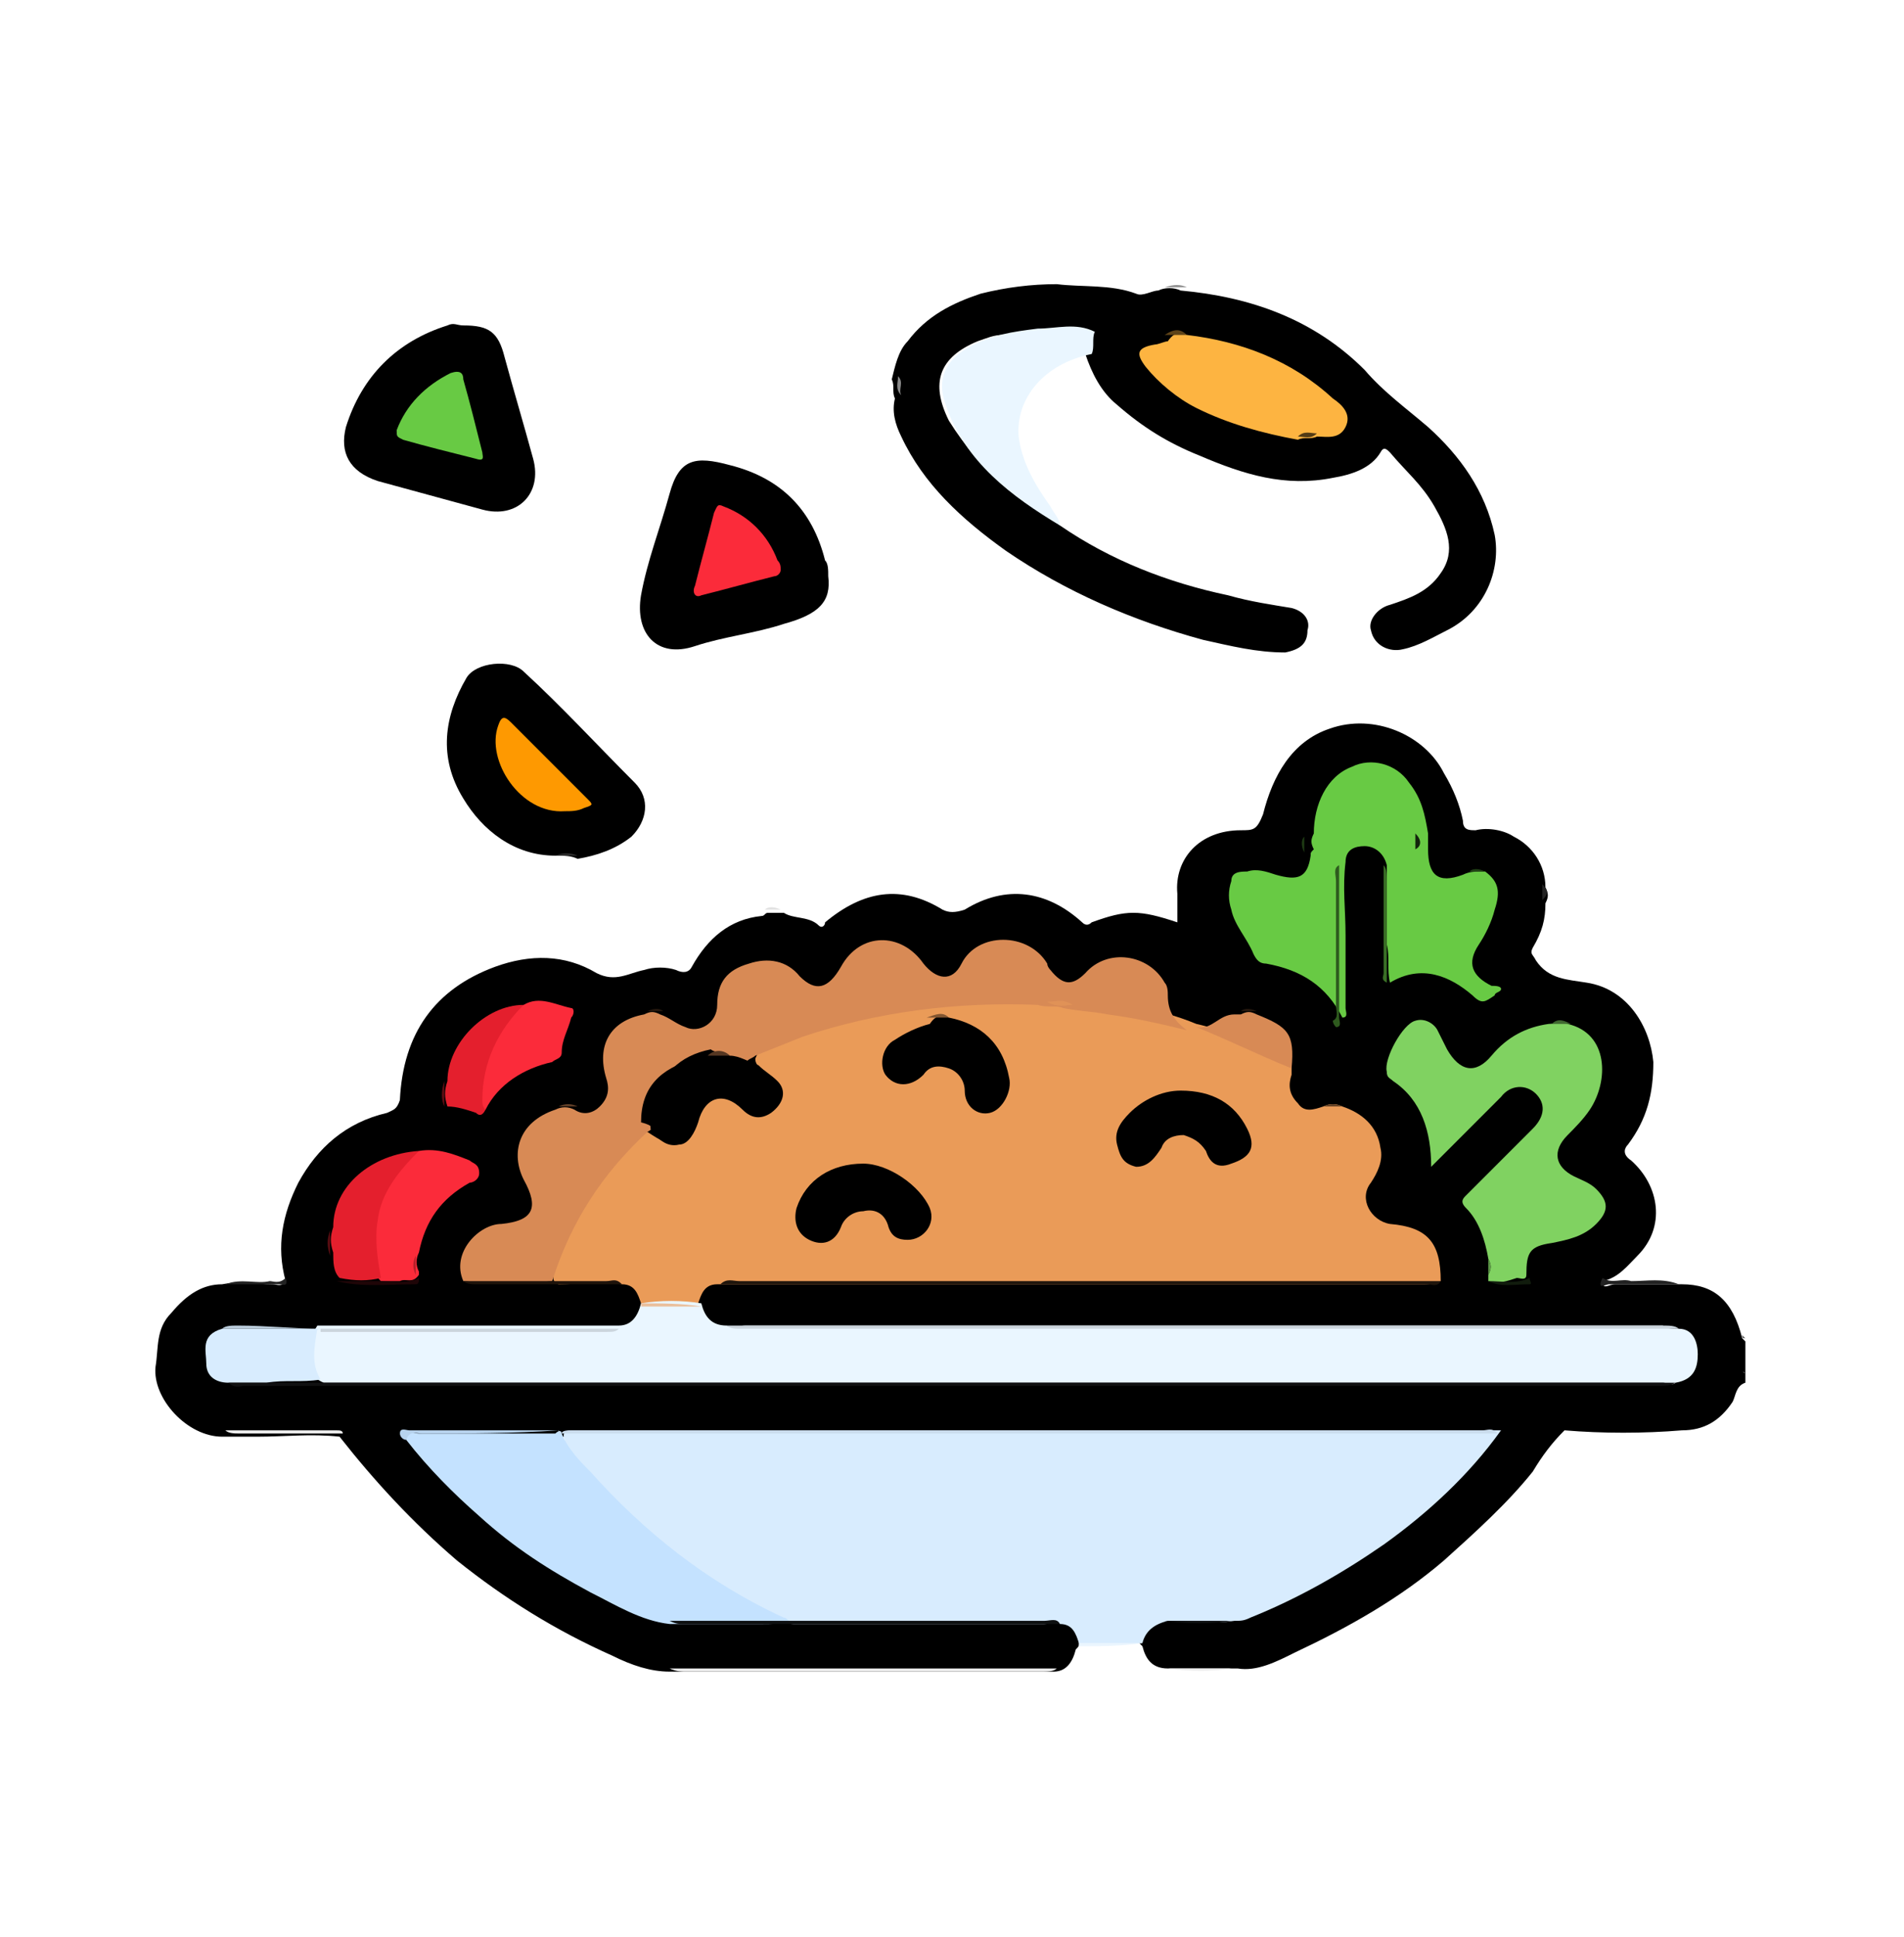 <svg width="60" height="61" viewBox="0 0 60 61" fill="none" xmlns="http://www.w3.org/2000/svg">
<path d="M36.801 52.55C36.301 52.55 36.101 52.25 36.001 51.85L35.901 51.75C36.001 51.25 36.301 51.05 36.701 51.05C37.401 51.05 38.001 51.05 38.701 51.05C39.801 50.85 40.801 50.25 41.801 49.65C43.201 48.85 44.401 47.85 45.601 46.85C46.001 46.45 46.401 45.95 46.801 45.55C46.901 45.45 47.001 45.35 46.801 45.25C46.601 45.25 46.501 45.25 46.301 45.25C36.701 45.25 27.201 45.25 17.601 45.25C16.201 45.25 14.801 45.25 13.401 45.25C13.201 45.25 13.101 45.15 13.001 45.35C13.001 45.55 13.201 45.65 13.301 45.85C15.301 48.05 17.601 49.75 20.301 50.85C20.601 50.95 20.901 50.95 21.201 51.05C24.201 51.05 27.301 51.05 30.301 51.05C31.301 51.05 32.201 51.05 33.201 51.05C33.601 51.05 33.901 51.25 34.001 51.75C34.001 51.85 34.001 51.85 33.901 51.95C33.801 52.35 33.601 52.65 33.201 52.65C33.101 52.65 33.001 52.65 32.901 52.65C29.101 52.65 25.201 52.65 21.401 52.65C21.301 52.65 21.201 52.65 21.101 52.65C20.501 52.65 19.901 52.45 19.301 52.15C17.501 51.35 15.901 50.35 14.401 49.15C13.001 47.95 11.801 46.65 10.701 45.25C9.801 45.15 9.001 45.25 8.101 45.25C7.701 45.25 7.401 45.25 7.001 45.25C5.901 45.25 4.801 44.05 4.901 43.05C5.001 42.45 4.901 41.85 5.401 41.35C5.901 40.75 6.401 40.45 7.001 40.45C7.501 40.35 8.101 40.45 8.601 40.45C8.701 40.45 8.901 40.55 9.001 40.35C8.701 39.25 8.901 38.25 9.401 37.25C10.001 36.15 10.901 35.35 12.201 35.05C12.401 34.95 12.501 34.95 12.601 34.65C12.701 32.55 13.701 31.15 15.601 30.45C16.701 30.05 17.801 30.05 18.801 30.65C19.401 30.95 19.801 30.65 20.301 30.55C20.601 30.45 21.001 30.45 21.301 30.55C21.501 30.65 21.701 30.65 21.801 30.45C22.301 29.55 23.001 28.95 24.001 28.85C24.101 28.85 24.101 28.75 24.201 28.75C24.401 28.75 24.501 28.75 24.701 28.75C25.001 28.95 25.501 28.85 25.801 29.15C25.901 29.25 26.001 29.15 26.001 29.05C27.201 28.05 28.401 27.85 29.701 28.65C29.901 28.75 30.101 28.75 30.401 28.65C31.701 27.85 33.001 28.05 34.101 29.05C34.201 29.15 34.301 29.15 34.401 29.05C35.501 28.65 35.901 28.65 37.101 29.05C37.101 28.75 37.101 28.45 37.101 28.15C37.001 27.05 37.801 26.15 39.101 26.15C39.501 26.15 39.601 26.15 39.801 25.65C40.101 24.45 40.701 23.35 41.901 22.95C43.301 22.45 44.901 23.15 45.501 24.35C45.801 24.85 46.001 25.35 46.101 25.85C46.101 26.15 46.301 26.15 46.501 26.15C46.901 26.05 47.401 26.15 47.701 26.35C48.301 26.65 48.701 27.25 48.701 27.95C48.801 28.15 48.801 28.25 48.701 28.45C48.701 28.95 48.601 29.35 48.301 29.85C48.201 30.05 48.301 30.05 48.401 30.25C48.801 30.85 49.401 30.85 50.001 30.95C51.301 31.15 52.001 32.35 52.101 33.45C52.101 34.45 51.901 35.25 51.301 36.05C51.201 36.15 51.101 36.35 51.401 36.55C52.301 37.35 52.501 38.65 51.601 39.55C51.301 39.85 51.001 40.25 50.501 40.35C50.501 40.65 50.701 40.45 50.901 40.45C51.601 40.45 52.301 40.45 53.001 40.45C54.001 40.45 54.601 40.95 54.901 42.15L55.001 42.25C55.001 42.55 55.001 42.85 55.001 43.25C55.001 43.25 55.001 43.25 55.001 43.35C55.001 43.45 55.001 43.45 55.001 43.55C54.701 43.65 54.701 43.95 54.601 44.15C54.201 44.75 53.701 45.05 53.001 45.05C51.801 45.15 50.501 45.15 49.301 45.05C48.901 45.45 48.601 45.85 48.301 46.35C47.501 47.35 46.501 48.25 45.501 49.15C44.101 50.35 42.501 51.25 40.801 52.05C40.201 52.35 39.601 52.65 39.001 52.55C38.201 52.55 37.501 52.55 36.801 52.55Z" fill="black"/>
<path d="M55 42.15C54.9 42.15 54.9 42.15 54.9 42.05C54.9 42.05 54.9 42.05 55 42.15Z" fill="#656565"/>
<path d="M55.001 43.25C54.901 43.15 54.901 43.25 55.001 43.25V43.25Z" fill="#5E5E5E"/>
<path d="M33.402 16.55C35.002 17.65 36.802 18.35 38.702 18.75C39.402 18.95 40.102 19.05 40.702 19.15C41.102 19.25 41.302 19.55 41.202 19.85C41.202 20.25 41.002 20.45 40.502 20.55C39.602 20.55 38.802 20.35 37.902 20.15C35.702 19.55 33.602 18.65 31.702 17.35C30.302 16.35 29.102 15.25 28.402 13.75C28.202 13.35 28.102 12.95 28.202 12.55C28.102 12.35 28.202 12.15 28.102 11.95C28.202 11.55 28.302 11.05 28.602 10.75C29.202 9.95 30.002 9.55 30.902 9.25C31.702 9.05 32.502 8.95 33.302 8.95C34.102 9.05 35.002 8.95 35.802 9.25C36.002 9.35 36.302 9.15 36.502 9.15C36.702 9.05 37.002 9.05 37.202 9.15C39.402 9.35 41.402 10.05 43.002 11.65C43.602 12.35 44.302 12.85 45.002 13.45C46.002 14.35 46.802 15.45 47.102 16.85C47.302 17.95 46.802 19.25 45.602 19.85C45.202 20.05 44.702 20.35 44.202 20.45C43.802 20.55 43.302 20.35 43.202 19.85C43.102 19.55 43.402 19.15 43.802 19.05C44.402 18.85 45.002 18.65 45.402 18.05C45.902 17.35 45.602 16.65 45.202 15.95C44.802 15.25 44.302 14.85 43.802 14.25C43.702 14.15 43.602 14.05 43.502 14.25C43.202 14.75 42.602 14.95 42.002 15.05C40.502 15.35 39.202 14.95 37.802 14.35C36.802 13.95 36.002 13.45 35.202 12.75C34.702 12.35 34.402 11.75 34.202 11.15C34.102 10.95 34.102 10.75 34.202 10.45C33.402 10.25 32.502 10.45 31.602 10.55C31.302 10.55 31.102 10.65 30.802 10.75C29.602 11.25 29.302 12.05 29.902 13.25C30.402 14.05 31.002 14.75 31.702 15.35C32.402 15.85 33.002 16.15 33.402 16.55Z" fill="black"/>
<path d="M17.5 26.95C16.2 26.95 15.2 26.15 14.6 25.15C13.8 23.85 14 22.55 14.7 21.35C15 20.85 16.1 20.75 16.5 21.15C17.7 22.25 18.8 23.45 20 24.65C20.5 25.15 20.4 25.85 19.9 26.35C19.4 26.75 18.8 26.95 18.2 27.05C18 26.95 17.8 26.95 17.5 26.95Z" fill="black"/>
<path d="M26.1 18.15C26.2 18.95 25.8 19.35 24.7 19.65C23.8 19.95 22.8 20.05 21.9 20.35C20.7 20.75 20 19.95 20.2 18.75C20.4 17.65 20.8 16.65 21.1 15.55C21.4 14.45 21.9 14.35 23 14.65C24.6 15.05 25.6 16.05 26 17.65C26.1 17.75 26.1 17.95 26.1 18.15Z" fill="black"/>
<path d="M14.601 10.25C15.401 10.25 15.701 10.45 15.901 11.25C16.201 12.35 16.501 13.35 16.801 14.45C17.101 15.55 16.301 16.35 15.201 16.05C14.101 15.75 13.001 15.45 11.901 15.15C11.001 14.85 10.701 14.25 10.901 13.45C11.401 11.85 12.501 10.75 14.101 10.25C14.301 10.15 14.401 10.25 14.601 10.25Z" fill="black"/>
<path d="M33.401 16.55C31.901 15.65 30.401 14.55 29.801 12.75C29.501 11.95 29.801 11.35 30.501 10.95C31.201 10.55 31.901 10.45 32.701 10.35C33.301 10.35 33.901 10.15 34.501 10.45C34.401 10.65 34.501 10.95 34.401 11.15C32.901 11.45 32.001 12.55 32.101 13.75C32.201 14.55 32.601 15.25 33.101 15.95C33.201 16.15 33.401 16.35 33.401 16.55Z" fill="#EAF6FF"/>
<path d="M21.102 52.55C25.202 52.55 29.202 52.55 33.302 52.55C33.202 52.65 33.002 52.65 32.802 52.65C29.102 52.65 25.302 52.65 21.602 52.65C21.502 52.65 21.302 52.65 21.102 52.55Z" fill="#EEEEEE"/>
<path d="M7.102 45.05C8.302 45.05 9.402 45.05 10.602 45.05C10.702 45.05 10.802 45.05 10.802 45.15C9.702 45.15 8.602 45.15 7.502 45.15C7.402 45.15 7.202 45.15 7.102 45.05Z" fill="#EEEEEE"/>
<path d="M52.901 40.45C52.201 40.45 51.401 40.45 50.701 40.45C50.601 40.45 50.301 40.65 50.501 40.25C50.801 40.45 51.101 40.25 51.401 40.35C51.901 40.35 52.401 40.25 52.901 40.45Z" fill="#222222"/>
<path d="M9.002 40.25C9.102 40.55 8.902 40.45 8.802 40.45C8.202 40.45 7.602 40.45 7.102 40.45C7.602 40.25 8.102 40.45 8.502 40.35C8.602 40.35 8.802 40.45 9.002 40.25Z" fill="#222222"/>
<path d="M36 51.75C35.3 51.85 34.7 51.85 34 51.85V51.75C34.7 51.45 35.4 51.45 36 51.75Z" fill="#EAF5FE"/>
<path d="M36.801 52.55C37.501 52.55 38.201 52.55 38.801 52.55C38.201 52.65 37.501 52.65 36.801 52.55Z" fill="#EEEEEE"/>
<path d="M17.5 26.95C17.7 26.85 18 26.85 18.2 26.95C18 26.95 17.8 26.95 17.5 26.95Z" fill="#2C2C2C"/>
<path d="M37.401 9.05C37.201 9.05 36.901 9.05 36.701 9.05C37.001 8.95 37.201 8.95 37.401 9.05Z" fill="#949494"/>
<path d="M28.3 11.85C28.5 12.05 28.3 12.25 28.4 12.45C28.2 12.25 28.3 12.05 28.3 11.85Z" fill="#898989"/>
<path d="M24.602 28.65C24.402 28.65 24.302 28.65 24.102 28.65C24.202 28.55 24.402 28.55 24.602 28.65Z" fill="#E1E1E1"/>
<path d="M48.602 28.35C48.602 28.15 48.602 28.05 48.602 27.85C48.802 28.05 48.802 28.15 48.602 28.35Z" fill="#242424"/>
<path d="M20.201 41.05C20.101 40.75 20.001 40.45 19.601 40.45C18.901 40.35 18.201 40.45 17.601 40.45C17.301 40.35 17.501 40.05 17.501 39.85C17.901 38.75 18.401 37.75 19.101 36.95C19.401 36.55 19.701 36.25 20.001 35.95C20.101 35.85 20.201 35.65 20.401 35.65C21.301 36.25 21.401 36.15 21.801 35.15C22.001 34.65 22.501 34.45 23.101 34.65C23.201 34.75 23.301 34.85 23.501 34.85C23.801 35.05 24.101 35.05 24.301 34.75C24.501 34.55 24.501 34.25 24.301 33.95C24.201 33.75 23.801 33.65 23.801 33.35C23.901 33.05 24.101 33.05 24.301 32.95C26.101 32.15 28.001 31.65 30.001 31.45C31.001 31.35 32.001 31.35 33.001 31.35C33.301 31.45 33.501 31.45 33.801 31.45C35.101 31.55 36.501 31.75 37.701 32.25C38.601 32.45 39.501 32.85 40.301 33.25C40.501 33.35 40.601 33.45 40.701 33.55C40.701 33.65 40.701 33.75 40.701 33.85C40.601 34.15 40.601 34.45 40.901 34.75C41.101 35.05 41.401 34.95 41.701 34.85C41.901 34.75 42.101 34.75 42.301 34.85C42.901 35.05 43.401 35.45 43.501 36.15C43.601 36.55 43.401 36.95 43.201 37.25C42.801 37.75 43.201 38.45 43.801 38.55C45.001 38.65 45.401 39.15 45.401 40.35C45.201 40.45 45.001 40.45 44.801 40.45C37.601 40.45 30.401 40.45 23.201 40.45C23.001 40.45 22.801 40.45 22.601 40.45C22.201 40.45 22.101 40.75 22.001 41.05C21.501 41.25 20.801 41.25 20.201 41.05Z" fill="#EA9B58"/>
<path d="M36.001 51.75C35.301 51.75 34.701 51.75 34.001 51.75C33.901 51.45 33.801 51.15 33.401 51.15C33.201 51.05 33.101 51.15 32.901 51.15C30.301 51.15 27.601 51.15 25.001 51.15C24.801 51.15 24.601 51.05 24.401 50.95C21.901 49.65 19.701 47.95 18.001 45.75C17.901 45.65 17.801 45.55 17.801 45.35C17.701 45.15 17.801 45.05 18.001 45.05C27.601 45.05 37.201 45.05 46.701 45.05C46.901 45.05 47.101 45.05 47.301 45.05C46.301 46.45 45.001 47.65 43.601 48.65C42.301 49.55 40.901 50.35 39.401 50.95C39.201 51.05 39.101 51.05 38.901 51.05C38.201 51.15 37.501 51.05 36.801 51.05C36.401 51.15 36.101 51.35 36.001 51.75Z" fill="#D8ECFE"/>
<path d="M52.901 41.85C53.401 41.85 53.501 42.35 53.501 42.65C53.501 43.05 53.401 43.45 52.801 43.55C52.701 43.65 52.501 43.55 52.401 43.55C38.301 43.55 24.301 43.55 10.201 43.55C9.701 43.35 9.801 42.95 9.801 42.55C9.801 42.25 9.801 42.05 10.001 41.75C10.101 41.75 10.101 41.75 10.201 41.75C13.101 41.75 16.001 41.75 19.001 41.75C19.201 41.75 19.401 41.75 19.501 41.75C19.901 41.75 20.101 41.45 20.201 41.05C20.801 40.95 21.501 40.95 22.101 41.05C22.201 41.45 22.401 41.75 22.901 41.75C23.101 41.85 23.301 41.75 23.501 41.75C33.101 41.75 42.701 41.75 52.401 41.75C52.501 41.85 52.701 41.85 52.901 41.85Z" fill="#EAF6FF"/>
<path d="M20.401 35.65C19.001 36.95 18.001 38.45 17.401 40.35C16.501 40.45 15.501 40.45 14.601 40.35C14.201 39.45 15.101 38.55 15.801 38.55C16.801 38.45 17.001 38.05 16.501 37.15C16.101 36.35 16.301 35.35 17.501 34.95C17.701 34.85 17.901 34.85 18.101 34.95C18.401 35.15 18.701 35.05 18.901 34.85C19.201 34.55 19.201 34.25 19.101 33.95C18.801 32.95 19.201 32.15 20.301 31.95C20.501 31.85 20.601 31.85 20.801 31.95C21.101 32.05 21.301 32.25 21.601 32.35C22.001 32.55 22.601 32.25 22.601 31.65C22.601 30.95 22.901 30.55 23.601 30.35C24.201 30.15 24.801 30.25 25.201 30.75C25.701 31.25 26.101 31.15 26.501 30.45C27.101 29.35 28.401 29.35 29.101 30.35C29.501 30.85 30.001 30.95 30.301 30.35C30.801 29.35 32.401 29.35 33.001 30.35C33.001 30.45 33.101 30.55 33.101 30.55C33.501 31.05 33.801 31.05 34.201 30.65C34.901 29.85 36.201 30.05 36.701 30.95C36.801 31.05 36.801 31.25 36.801 31.35C36.801 31.85 37.001 32.15 37.401 32.45C36.601 32.25 35.701 32.05 34.901 31.95C34.401 31.85 34.001 31.85 33.501 31.75C33.301 31.65 33.001 31.75 32.701 31.65C30.201 31.55 27.701 31.85 25.301 32.65C24.801 32.85 24.301 33.05 23.801 33.25C23.701 33.35 23.501 33.35 23.501 33.55C23.201 33.55 22.901 33.35 22.601 33.35C22.401 33.25 22.101 33.25 21.901 33.35C20.801 33.65 20.201 34.25 20.201 35.35C20.601 35.45 20.601 35.55 20.401 35.65Z" fill="#D88A55"/>
<path d="M46.802 27.45C47.202 27.75 47.302 28.05 47.102 28.65C47.002 29.05 46.802 29.45 46.602 29.75C46.202 30.35 46.402 30.75 47.002 31.05C47.102 31.05 47.302 31.05 47.302 31.15C47.302 31.25 47.102 31.25 47.102 31.35C46.802 31.55 46.702 31.65 46.402 31.35C45.702 30.75 44.802 30.35 43.802 30.95C43.702 30.55 43.802 30.15 43.702 29.75C43.702 28.95 43.702 28.15 43.702 27.25C43.602 26.85 43.302 26.65 43.002 26.65C42.702 26.65 42.402 26.75 42.402 27.15C42.302 27.95 42.402 28.65 42.402 29.45C42.402 30.25 42.402 31.05 42.402 31.75C42.402 31.85 42.502 32.05 42.302 32.05C41.802 31.05 41.002 30.55 39.902 30.35C39.702 30.35 39.602 30.25 39.502 30.05C39.302 29.55 38.902 29.15 38.802 28.65C38.702 28.35 38.702 28.05 38.802 27.75C38.802 27.45 39.102 27.45 39.302 27.45C39.602 27.35 39.902 27.45 40.202 27.55C40.902 27.75 41.202 27.65 41.302 26.95C41.302 26.85 41.302 26.85 41.402 26.75C41.302 26.55 41.302 26.45 41.402 26.25C41.402 25.35 41.802 24.45 42.602 24.15C43.202 23.85 44.002 24.05 44.402 24.65C44.802 25.15 44.902 25.65 45.002 26.25C45.002 26.45 45.002 26.55 45.002 26.75C45.002 27.55 45.302 27.85 46.102 27.55C46.302 27.45 46.502 27.45 46.602 27.45C46.402 27.45 46.602 27.45 46.802 27.45Z" fill="#68CA44"/>
<path d="M46.901 40.35C46.901 40.25 46.901 40.25 46.901 40.15C47.001 39.95 47.001 39.85 46.901 39.65C46.8 39.05 46.6 38.45 46.2 38.05C46.001 37.85 46.1 37.75 46.2 37.65C46.901 36.95 47.6 36.25 48.3 35.55C48.7 35.15 48.7 34.75 48.401 34.45C48.1 34.15 47.6 34.15 47.3 34.55C46.6 35.25 45.8 36.05 45.1 36.75C45.1 35.65 44.8 34.65 43.901 34.05C43.8 33.95 43.7 33.95 43.7 33.75C43.6 33.35 44.2 32.25 44.6 32.15C44.901 32.05 45.2 32.25 45.3 32.45C45.401 32.65 45.501 32.85 45.6 33.05C46.001 33.75 46.501 33.85 47.001 33.25C47.501 32.65 48.1 32.35 48.8 32.25C49.001 32.25 49.2 32.15 49.401 32.25C50.7 32.55 50.7 34.05 50.1 34.95C49.901 35.25 49.6 35.55 49.401 35.75C48.901 36.25 49.001 36.75 49.6 37.05C49.8 37.15 50.1 37.25 50.3 37.45C50.7 37.85 50.7 38.15 50.3 38.55C49.901 38.95 49.401 39.05 48.901 39.15C48.2 39.25 48.1 39.45 48.1 40.15C48.1 40.35 47.901 40.25 47.8 40.25C47.501 40.35 47.2 40.45 46.901 40.35Z" fill="#80D261"/>
<path d="M17.701 45.15C17.901 45.65 18.301 46.05 18.601 46.35C20.301 48.25 22.301 49.85 24.701 50.95C24.801 50.95 24.801 51.05 24.901 51.05C24.601 51.15 24.301 51.15 24.001 51.15C23.001 51.15 22.101 51.15 21.101 51.15C20.201 51.05 19.401 50.55 18.601 50.15C17.301 49.45 16.201 48.75 15.101 47.75C14.301 47.05 13.501 46.25 12.801 45.35C12.701 44.95 13.001 45.15 13.201 45.15C14.501 45.15 15.901 45.15 17.201 45.15C17.301 45.15 17.401 45.15 17.501 45.15C17.601 45.05 17.701 45.05 17.701 45.15Z" fill="#C4E2FF"/>
<path d="M13.201 36.25C13.801 36.15 14.301 36.35 14.801 36.55C14.901 36.65 15.101 36.65 15.101 36.95C15.101 37.15 14.901 37.25 14.801 37.25C13.901 37.75 13.401 38.45 13.201 39.45C13.101 39.65 13.101 39.85 13.201 40.05V40.15C13.001 40.45 12.801 40.25 12.601 40.35C12.401 40.35 12.201 40.35 12.001 40.35C11.601 39.95 11.701 39.35 11.701 38.85C11.801 37.85 12.101 36.85 13.201 36.25Z" fill="#FB2B3A"/>
<path d="M10.001 41.85C9.901 42.45 9.801 42.95 10.101 43.45C9.501 43.55 9.001 43.45 8.401 43.55C8.001 43.55 7.601 43.55 7.201 43.55C6.801 43.55 6.501 43.35 6.501 42.95C6.501 42.55 6.301 42.05 7.001 41.85C8.001 41.85 9.001 41.85 10.001 41.85Z" fill="#D8ECFE"/>
<path d="M13.201 36.25C12.601 36.85 12.001 37.55 11.901 38.45C11.801 39.05 11.901 39.65 12.001 40.25C11.601 40.35 11.201 40.35 10.701 40.25C10.501 40.05 10.501 39.75 10.501 39.45C10.401 39.15 10.401 38.95 10.501 38.65C10.501 37.35 11.701 36.35 13.201 36.25Z" fill="#E41F2D"/>
<path d="M16.501 31.65C17.001 31.35 17.501 31.65 18.001 31.75C18.101 31.75 18.101 31.95 18.001 32.05C17.901 32.45 17.701 32.75 17.701 33.15C17.701 33.35 17.501 33.35 17.401 33.45C16.501 33.65 15.701 34.15 15.301 34.95C15.201 34.95 15.101 34.85 15.101 34.75C14.901 33.85 15.601 31.95 16.501 31.65Z" fill="#FB2B3A"/>
<path d="M7.201 43.55C8.201 43.55 9.101 43.55 10.101 43.55C10.301 43.55 10.501 43.55 10.701 43.55C24.501 43.55 38.401 43.55 52.201 43.55C52.401 43.55 52.601 43.55 52.801 43.55C52.601 43.65 52.501 43.65 52.301 43.65C37.401 43.65 22.601 43.65 7.701 43.65C7.601 43.65 7.401 43.75 7.201 43.55Z" fill="#101011"/>
<path d="M16.5 31.65C15.7 32.45 15.2 33.45 15.2 34.65C15.2 34.75 15.2 34.85 15.3 34.95C15.2 35.15 15.1 35.15 15 35.05C14.7 34.95 14.4 34.85 14.1 34.85C14 34.55 14 34.35 14.1 34.05C14.1 32.85 15.3 31.65 16.5 31.65Z" fill="#E41F2D"/>
<path d="M52.9 41.85C43 41.85 33.2 41.85 23.3 41.85C23.2 41.85 23 41.85 22.9 41.75C23.1 41.75 23.2 41.75 23.4 41.75C33.1 41.75 42.7 41.75 52.4 41.75C52.6 41.75 52.8 41.75 52.9 41.85Z" fill="#CBD5DD"/>
<path d="M17.702 45.15C17.602 45.15 17.602 45.15 17.602 45.05C17.602 45.05 17.602 45.05 17.702 45.15C17.702 45.05 17.902 45.05 18.002 45.05C27.602 45.05 37.102 45.05 46.702 45.05C46.902 45.05 47.002 44.95 47.202 45.15C37.402 45.15 27.602 45.15 17.702 45.15Z" fill="#CADCED"/>
<path d="M40.701 33.65C39.701 33.25 38.701 32.75 37.701 32.35C38.201 32.45 38.401 31.95 38.901 31.95C39.001 31.95 39.001 31.95 39.101 31.95C39.301 31.85 39.401 31.85 39.601 31.95C40.601 32.35 40.801 32.55 40.701 33.65Z" fill="#D88A55"/>
<path d="M22.701 40.45C22.901 40.25 23.101 40.35 23.301 40.35C30.501 40.35 37.601 40.35 44.801 40.35C45.001 40.35 45.201 40.35 45.401 40.35C45.301 40.55 45.101 40.45 45.001 40.45C37.601 40.45 30.101 40.45 22.701 40.45Z" fill="#1F150C"/>
<path d="M21.102 51.05C22.302 51.05 23.602 51.05 24.802 51.05C27.502 51.05 30.202 51.05 32.902 51.05C33.102 51.05 33.302 50.95 33.402 51.15C29.402 51.15 25.502 51.15 21.502 51.15C21.402 51.15 21.302 51.15 21.102 51.05Z" fill="#0E1011"/>
<path d="M19.502 41.85C19.402 41.95 19.302 41.95 19.102 41.95C16.102 41.95 13.102 41.95 10.102 41.95C10.102 41.95 10.102 41.95 10.102 41.85C13.302 41.85 16.402 41.85 19.502 41.85Z" fill="#CBD5DD"/>
<path d="M17.602 45.05C16.202 45.15 14.702 45.15 13.302 45.15C13.102 45.15 12.902 45.05 12.802 45.35C12.702 45.35 12.602 45.25 12.602 45.15C12.602 44.95 12.802 45.05 12.902 45.05C14.502 45.05 16.102 45.05 17.602 45.05Z" fill="#B7D3EE"/>
<path d="M42 32.15C42.2 32.05 42.1 31.85 42.1 31.65C42.1 30.35 42.1 29.05 42.1 27.75C42.1 27.55 42 27.35 42.2 27.25C42.2 28.85 42.2 30.45 42.2 32.05C42.2 32.15 42.3 32.35 42.1 32.35C42 32.25 42 32.15 42 32.15Z" fill="#2E5A1E"/>
<path d="M14.602 40.35C15.502 40.35 16.502 40.35 17.402 40.35C18.002 40.35 18.502 40.35 19.102 40.35C19.302 40.35 19.402 40.25 19.602 40.45C18.102 40.45 16.502 40.45 15.002 40.45C14.902 40.45 14.702 40.45 14.602 40.35Z" fill="#1E130B"/>
<path d="M43.601 27.25C43.701 27.35 43.701 27.55 43.701 27.75C43.701 28.85 43.701 29.85 43.701 30.95C43.501 30.85 43.601 30.75 43.601 30.65C43.601 29.55 43.601 28.35 43.601 27.25Z" fill="#3A7026"/>
<path d="M10.1 41.85C9 41.85 8 41.85 7 41.85C7.1 41.75 7.3 41.75 7.5 41.75C8.4 41.75 9.3 41.85 10.1 41.85Z" fill="#BBCDDC"/>
<path d="M10.602 40.35C11.002 40.35 11.402 40.35 11.902 40.35C12.302 40.35 12.802 40.45 13.202 40.25C13.202 40.35 13.202 40.45 13.102 40.45C12.202 40.45 11.402 40.55 10.602 40.35Z" fill="#1F0507"/>
<path d="M36.701 51.05C37.401 51.05 38.101 51.05 38.801 51.05C38.201 51.15 37.401 51.15 36.701 51.05Z" fill="#0E1011"/>
<path d="M22.101 41.15C21.501 41.15 20.801 41.15 20.201 41.15V41.05C20.801 41.05 21.501 41.05 22.101 41.15C22.101 41.05 22.101 41.05 22.101 41.15Z" fill="#EABF9B"/>
<path d="M46.9 40.35C47.3 40.35 47.8 40.45 48.2 40.25C48.2 40.35 48.3 40.45 48.2 40.45C47.7 40.45 47.3 40.55 46.9 40.35Z" fill="#111C0D"/>
<path d="M10.401 38.75C10.401 39.05 10.401 39.25 10.401 39.55C10.301 39.25 10.301 39.05 10.401 38.75Z" fill="#5E0D12"/>
<path d="M14.001 34.05C14.001 34.35 14.001 34.55 14.001 34.85C13.901 34.65 13.901 34.35 14.001 34.05Z" fill="#610D13"/>
<path d="M13.1 40.15C13 39.95 13 39.75 13.1 39.55C13.1 39.75 13.1 39.95 13.1 40.15Z" fill="#B51F2A"/>
<path d="M18.202 34.85C18.002 34.85 17.802 34.85 17.602 34.85C17.802 34.75 18.002 34.75 18.202 34.85Z" fill="#5D3C25"/>
<path d="M42.301 34.85C42.101 34.85 41.901 34.85 41.701 34.85C41.901 34.75 42.101 34.75 42.301 34.85Z" fill="#654326"/>
<path d="M49.5 32.25C49.3 32.25 49.1 32.25 48.9 32.25C49.1 32.05 49.3 32.15 49.5 32.25Z" fill="#406830"/>
<path d="M20.9 31.85C20.7 31.85 20.6 31.85 20.4 31.85C20.6 31.75 20.8 31.75 20.9 31.85Z" fill="#24170E"/>
<path d="M39.602 31.85C39.402 31.85 39.302 31.85 39.102 31.85C39.202 31.75 39.402 31.75 39.602 31.85Z" fill="#24170E"/>
<path d="M46.9 39.65C47 39.85 47 39.95 46.9 40.15C46.9 39.95 46.9 39.85 46.9 39.65Z" fill="#5D9947"/>
<path d="M46.801 27.45C46.601 27.45 46.501 27.45 46.301 27.45C46.401 27.35 46.601 27.35 46.801 27.45Z" fill="#234517"/>
<path d="M44.602 26.75C44.602 26.55 44.602 26.45 44.602 26.25C44.802 26.45 44.802 26.65 44.602 26.75Z" fill="#12230C"/>
<path d="M41.1 26.35C41.1 26.55 41.1 26.65 41.1 26.85C41 26.65 41 26.45 41.1 26.35Z" fill="#1F3C14"/>
<path d="M37.401 10.55C39.101 10.75 40.701 11.35 42.001 12.55C42.301 12.75 42.601 13.05 42.401 13.45C42.201 13.85 41.801 13.75 41.501 13.75C41.301 13.85 41.101 13.75 40.901 13.85C39.801 13.65 38.701 13.35 37.701 12.85C37.101 12.55 36.501 12.05 36.101 11.55C35.801 11.15 35.801 10.95 36.401 10.85C36.501 10.85 36.701 10.75 36.801 10.75C37.001 10.45 37.201 10.45 37.401 10.55Z" fill="#FDB441"/>
<path d="M37.401 10.55C37.201 10.55 36.901 10.55 36.701 10.55C37.001 10.35 37.201 10.35 37.401 10.55Z" fill="#5E4318"/>
<path d="M40.9 13.75C41.1 13.55 41.3 13.65 41.5 13.65C41.3 13.85 41.1 13.75 40.9 13.75Z" fill="#523B15"/>
<path d="M17.8 25.55C16.4 25.65 15.3 23.95 15.7 22.85C15.8 22.55 15.9 22.55 16.1 22.75C16.9 23.55 17.7 24.35 18.5 25.15C18.7 25.35 18.7 25.35 18.4 25.45C18.2 25.55 18 25.55 17.8 25.55Z" fill="#FE9901"/>
<path d="M24.601 17.95C24.601 18.05 24.501 18.15 24.401 18.15C23.601 18.35 22.901 18.55 22.101 18.75C21.901 18.85 21.801 18.65 21.901 18.45C22.101 17.65 22.301 16.95 22.501 16.15C22.601 15.95 22.601 15.85 22.801 15.95C23.601 16.25 24.201 16.85 24.501 17.65C24.601 17.75 24.601 17.85 24.601 17.95Z" fill="#FB2B3A"/>
<path d="M15 14.45C14.2 14.25 13.4 14.05 12.7 13.85C12.5 13.75 12.5 13.75 12.5 13.55C12.8 12.75 13.4 12.15 14.2 11.75C14.5 11.65 14.6 11.75 14.6 11.95C14.8 12.65 15 13.45 15.2 14.25C15.2 14.35 15.3 14.55 15 14.45Z" fill="#68CA44"/>
<path d="M28.601 39.05C28.3 39.05 28.101 38.95 28 38.65C27.901 38.25 27.601 38.05 27.201 38.15C26.901 38.15 26.601 38.35 26.5 38.65C26.3 39.15 25.901 39.25 25.5 39.05C25.101 38.85 25 38.45 25.101 38.05C25.401 37.15 26.201 36.65 27.201 36.65C28 36.65 29 37.35 29.3 38.05C29.5 38.55 29.101 39.05 28.601 39.05Z" fill="black"/>
<path d="M37.202 34.35C38.202 34.35 38.902 34.75 39.302 35.55C39.602 36.15 39.402 36.45 38.802 36.65C38.302 36.85 38.102 36.55 38.002 36.25C37.802 35.95 37.602 35.85 37.302 35.75C37.002 35.75 36.702 35.85 36.602 36.15C36.402 36.45 36.202 36.75 35.802 36.75C35.402 36.65 35.302 36.45 35.202 36.05C35.102 35.65 35.302 35.35 35.602 35.05C36.002 34.65 36.602 34.35 37.202 34.35Z" fill="black"/>
<path d="M23 33.25C23.3 33.25 23.6 33.45 23.9 33.55C24.1 33.75 24.3 33.85 24.5 34.05C24.8 34.35 24.7 34.75 24.3 35.05C24 35.25 23.7 35.25 23.4 34.95C22.8 34.35 22.2 34.55 22 35.35C21.9 35.65 21.7 36.05 21.4 36.05C21 36.15 20.7 35.85 20.5 35.55C20.5 34.85 20.6 34.15 21.2 33.65C21.5 33.35 21.9 33.15 22.4 33.05C22.5 33.15 22.8 33.15 23 33.25Z" fill="black"/>
<path d="M29.901 32.05C30.901 32.25 31.601 32.85 31.801 33.95C31.901 34.35 31.601 34.95 31.201 35.05C30.801 35.15 30.401 34.85 30.401 34.35C30.401 34.05 30.201 33.75 29.901 33.65C29.601 33.55 29.301 33.55 29.101 33.85C28.701 34.25 28.201 34.25 27.901 33.85C27.701 33.55 27.801 32.95 28.201 32.75C28.501 32.55 28.901 32.35 29.301 32.25C29.501 31.95 29.701 31.95 29.901 32.05Z" fill="black"/>
<path d="M33 31.55C33.3 31.55 33.5 31.45 33.8 31.65C33.6 31.65 33.3 31.75 33 31.55Z" fill="#E09257"/>
<path d="M29.901 32.05C29.701 32.05 29.401 32.05 29.201 32.05C29.501 31.95 29.701 31.85 29.901 32.05Z" fill="#825631"/>
<path d="M23.001 33.25C22.801 33.25 22.501 33.25 22.301 33.25C22.501 33.05 22.801 33.05 23.001 33.25Z" fill="#563722"/>
</svg>
